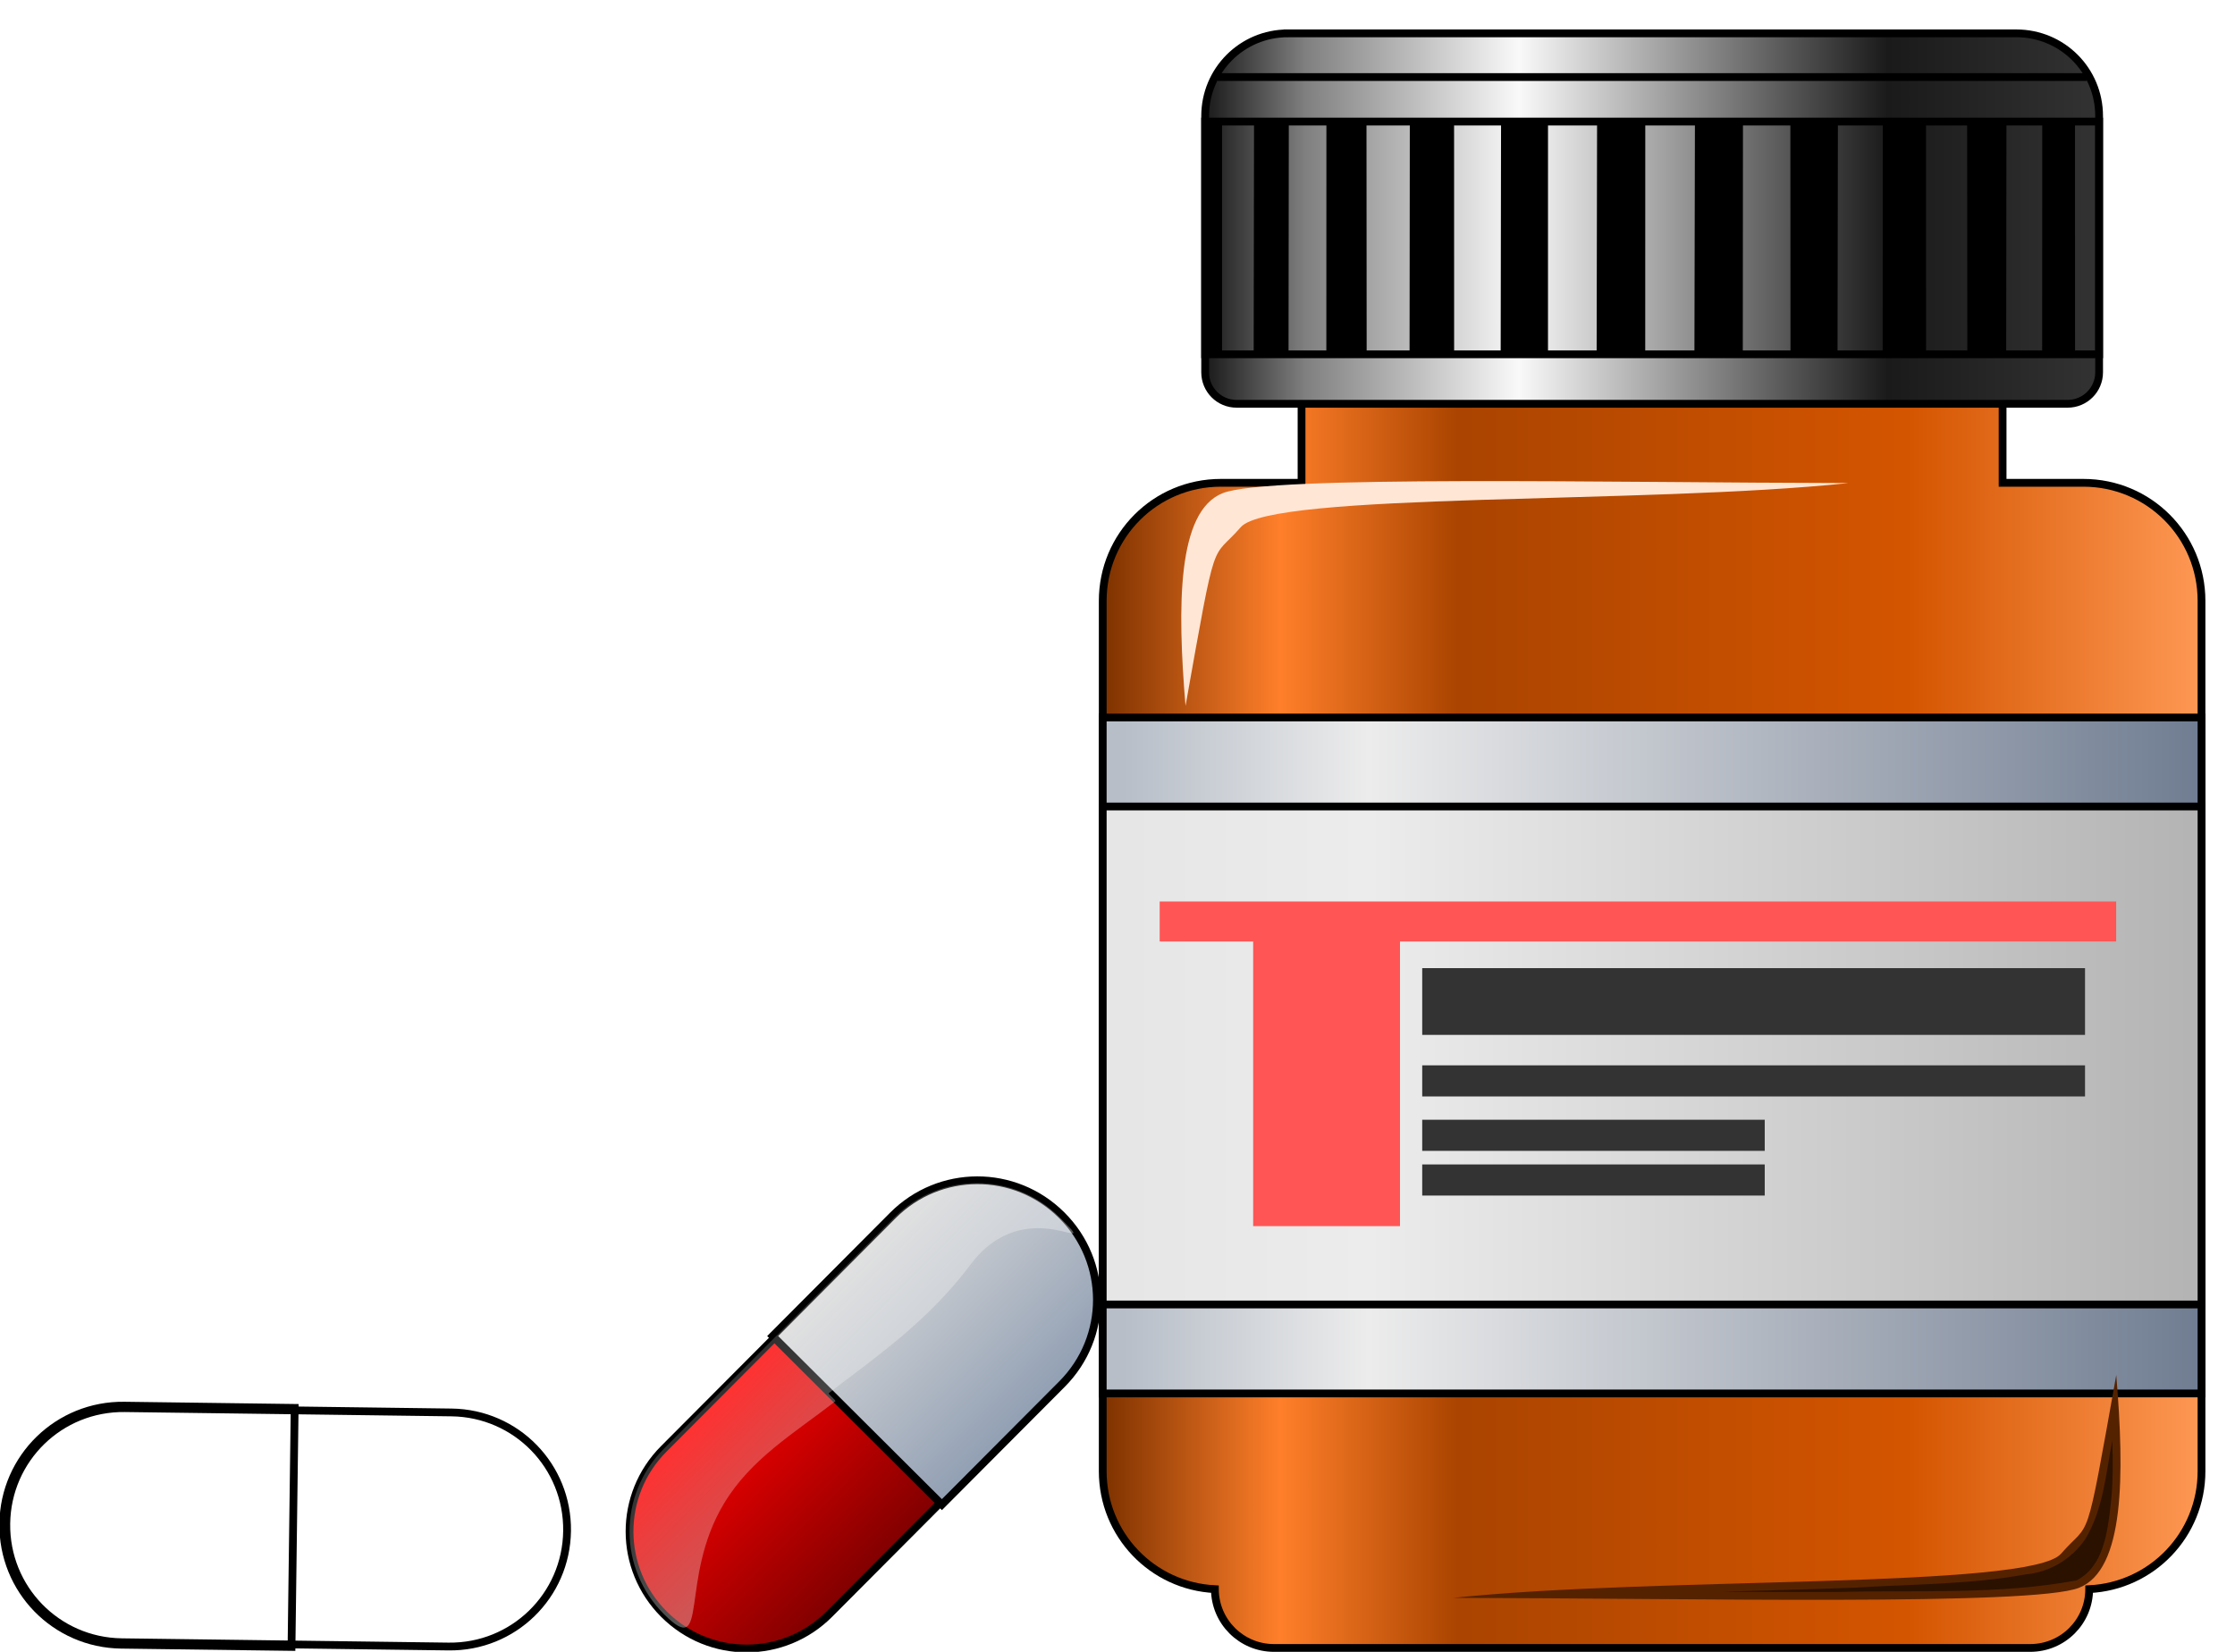 <svg xmlns="http://www.w3.org/2000/svg" xmlns:xlink="http://www.w3.org/1999/xlink" viewBox="0 0 1150 850" version="1.0"><defs><linearGradient id="j" y2="654.1" gradientUnits="userSpaceOnUse" x2="-540" gradientTransform="matrix(1 0 0 .737 0 173.76)" y1="654.1" x1="-1096.4"><stop offset="0" stop-color="#e6e6e6"/><stop offset=".226" stop-color="#ececec"/><stop offset="1" stop-color="#b3b3b3"/></linearGradient><linearGradient id="m" y2="511.1" xlink:href="#a" gradientUnits="userSpaceOnUse" x2="302.71" gradientTransform="translate(-6.079 -162.11)" y1="691.55" x1="302.71"/><linearGradient id="k" y2="829.26" xlink:href="#c" gradientUnits="userSpaceOnUse" x2="240.54" gradientTransform="translate(-6.079 -162.11)" y1="513.19" x1="240.54"/><linearGradient id="a"><stop offset="0" stop-color="#fff"/><stop offset="1" stop-color="#fff" stop-opacity=".574"/></linearGradient><linearGradient id="b"><stop offset="0" stop-color="#dadada"/><stop offset="1" stop-color="#919fb3"/></linearGradient><linearGradient id="c"><stop offset="0" stop-color="red"/><stop offset="1" stop-color="maroon"/></linearGradient><linearGradient id="l" y2="832.69" xlink:href="#b" gradientUnits="userSpaceOnUse" x2="521.85" gradientTransform="translate(-6.079 -162.11)" y1="509.11" x1="521.85"/><linearGradient id="e" y2="183.15" gradientUnits="userSpaceOnUse" x2="-592.71" y1="183.15" x1="-1054.6"><stop offset="0" stop-color="#1a1a1a"/><stop offset=".112" stop-color="gray"/><stop offset=".349" stop-color="#f9f9f9"/><stop offset=".76" stop-color="#1a1a1a"/><stop offset="1" stop-color="#333"/></linearGradient><linearGradient id="h" y2="654.1" gradientUnits="userSpaceOnUse" x2="-540" y1="654.1" x1="-1096.4"><stop offset="0" stop-color="#b7bec8"/><stop offset=".226" stop-color="#ececec"/><stop offset="1" stop-color="#6f7c91"/></linearGradient><linearGradient id="g" y2="156.65" gradientUnits="userSpaceOnUse" x2="-599.19" y1="156.65" x1="-1050.3"><stop offset="0" stop-color="#fff"/><stop offset="1" stop-color="#fff" stop-opacity="0"/></linearGradient><linearGradient id="d" y2="644.95" gradientUnits="userSpaceOnUse" x2="-540.02" y1="644.95" x1="-1105.5"><stop offset="0" stop-color="#803300"/><stop offset=".158" stop-color="#ff7f2a"/><stop offset=".32" stop-color="#a40"/><stop offset=".729" stop-color="#d45500"/><stop offset="1" stop-color="#f95"/></linearGradient><clipPath id="f" clipPathUnits="userSpaceOnUse"><path d="M-1054.7 179.56v119.75h459.98V179.56h-459.98z" fill-rule="evenodd" stroke="#000" stroke-width="4" fill="#fff"/></clipPath><filter id="i" height="1.24" width="1.081" y="-.12" x="-.04"><feGaussianBlur stdDeviation="5.789"/></filter></defs><path d="M-1005.1 282.34v83.1h-41.5c-33.7 0-60.8 27.1-60.8 60.78v447.81c0 32.66 25.5 59.14 57.7 60.72.1 16.78 13.7 30.25 30.4 30.25h389.11c16.8 0 30.31-13.47 30.37-30.25 32.27-1.56 57.79-28.05 57.79-60.72V426.22c0-33.68-27.14-60.78-60.82-60.78h-41.53v-83.1h-360.72z" fill-rule="evenodd" stroke="#000" stroke-width="4" fill="url(#d)" transform="translate(1674.8 -117)"/><path d="M-1012.2 134.16c-23.5 0-42.5 18.98-42.5 42.56v131.84c0 8.98 7.2 16.22 16.2 16.22h427.56c8.98 0 16.22-7.24 16.22-16.22V176.72c0-23.58-18.99-42.56-42.56-42.56h-374.92z" fill-rule="evenodd" stroke="#000" stroke-width="4" fill="url(#e)" transform="translate(1674.8 -117)"/><path d="M-545.75-203.29l-5.09 25.3.01 599.12 4.91-24.21.17-600.21m-12.03 48.93l-.12.36-9.41 23.68.11 598.9 9.02-22.65.1-.27.3-600.02m-20.66 46.1l-.4.69-13.32 21.31.45 598.52 12.72-20.38.29-.52.26-599.62m-28.73 41.746l-.75.905-15.96 17.484-.26 599.5 16.53-18.14.55-.68-.11-599.07v-.004m-34.99 35.269l-1.22 1.013-19.41 14.846.5 598.92 18.54-14.19.92-.76.67-599.82v-.005m-41.65 29.181l-1.7.983-20.38 10.445-.39 599.47 21.29-10.93 1.28-.73-.1-599.23v-.003m-45.04 20.873l-2.26.775-22.55 6.842.31 599.22 21.83-6.63 1.69-.58.98-599.63v-.001m-49.01 12.72l-2.73.44-21.78 2.523-1.3 599.42 23.33-2.66 2.04-.33.44-599.39m-50.34 3.672l-3.17-.048-21.39-1.443-1.13 599.27 23.18 1.55 2.37.04.14-599.37v.002m-50.08-5.363l-2.3-.437-21.61-5.36-.98 599.15 21.37 5.37 3.49.69.03-599.41v-.001m-48.37-14.14l-2.58-1.023-19.97-9.016-.66 599.16 19.75 8.96 3.58 1.43-.12-599.51m-45.17-22.66l-2.72-1.74-17.71-12.282-.17 599.47 17.53 12.13 3.51 2.22-.44-599.8m-39.58-29.808l-3.5-3.203-14.3-14.224-.9 598.68 15.4 15.45 2.6 2.39.7-599.09v.002m-34.6-37.273l-2.4-3.23-11.9-17.123-.4 599.41 11.8 16.98 2.9 3.76V-74.037m-26.8-41.87l-2-3.92-8.5-18.57-.8 598.4 8.4 18.59 2.3 4.45.6-598.95m-19.4-46.92l-1.3-4.61-4.9-19.34-.5 599.01 4.9 19.53 1.5 5.11.3-599.7m-10.4-48.31l-.7-6.32-.4 599.8.5 4.72.6-598.2" clip-path="url(#f)" fill-rule="evenodd" transform="translate(1674.8 -117)"/><path d="M620.1 62.56v119.75h459.98V62.56H620.1z" stroke="#000" stroke-width="4" fill="none"/><path d="M-1048.3 156.65h447.11" fill-rule="evenodd" stroke="#000" stroke-width="4" fill="url(#g)" transform="translate(1674.8 -117)"/><path d="M-1107.4 486.22v347.81h565.37V486.22h-565.37z" fill-rule="evenodd" stroke="#000" stroke-width="4" fill="url(#h)" transform="translate(1674.8 -117)"/><path d="M-1045.7 370.78c23.6-9.4 199.89-5.4 321.96-5.21-103.84 11.05-296.96 4.5-312.66 22.73-15.6 17.95-12.1.46-28.4 91.93-4.3-51.65-4.3-100.13 19.1-109.45z" fill-rule="evenodd" filter="url(#i)" fill="#ffe6d5" transform="translate(1674.8 -117)"/><path d="M753.21 251.59c-40.95 1.08-82.41-1.55-122.81 5.97-14.1 7.35-15.9 25.13-17.6 39.28-1.2 10.9-1.2 21.9-.8 32.85 3.3-17.21 4.7-35.73 14-50.97 7-10.15 18.1-16.95 30.5-18.06 29.12-5.31 58.98-4.99 88.46-6.85 22.73-.87 45.47-1.47 68.22-2.09-19.99-.12-39.98-.18-59.97-.13z" fill-rule="evenodd" fill="#ffe6d5"/><path transform="rotate(180 12.05 843.9)" d="M-1045.7 870.78c23.6-9.4 199.89-5.4 321.96-5.21-103.84 11.05-296.96 4.5-312.66 22.73-15.6 17.95-12.1.46-28.4 91.93-4.3-51.65-4.3-100.13 19.1-109.45z" fill-rule="evenodd" filter="url(#i)" fill="#520"/><path d="M945.67 819.2c40.95-1.08 82.4 1.56 122.85-5.97 14.03-7.34 15.88-25.12 17.57-39.27 1.18-10.91 1.15-21.9.77-32.85-3.24 17.21-4.71 35.73-13.94 50.97-7.05 10.15-18.17 16.95-30.56 18.06-29.1 5.3-58.96 4.99-88.44 6.85-22.73.87-45.47 1.46-68.22 2.09 19.99.11 39.98.18 59.97.12z" fill-rule="evenodd" fill="#2b1100"/><path d="M-1107.4 532v256.25h565.37V532h-565.37z" fill-rule="evenodd" stroke="#000" stroke-width="4" fill="url(#j)" transform="translate(1674.8 -117)"/><path d="M596.7 463.88v20.59h48.1v146.47h75.56V484.47h368.5v-20.59H596.7z" fill-rule="evenodd" fill="#f55"/><path fill-rule="evenodd" fill="#333" d="M731.79 498.19h341.04v34.333H731.79zM731.79 548.19h341.04v16.022H731.79zM731.79 576.19h176.24v16.022H731.79zM731.79 599.19h176.24v16.022H731.79z"/><g fill-rule="evenodd"><path d="M145.28 349.04h442.35c87.8 0 158.49 70.69 158.49 158.49 0 87.81-70.69 158.49-158.49 158.49H145.28c-87.807 0-158.49-70.68-158.49-158.49-.004-87.8 70.683-158.49 158.49-158.49z" stroke-width="10.538" stroke="#000" fill="url(#k)" transform="matrix(.268 -.269 .269 .268 208.7 691.1)"/><path d="M357.78 345.68v323.7h230.57c89.67 0 161.84-72.19 161.84-161.86s-72.17-161.84-161.84-161.84H357.78z" stroke-width="10.538" stroke="#000" fill="url(#l)" transform="matrix(.268 -.269 .269 .268 208.7 691.1)"/><path d="M145.28 349.04h442.35c87.8 0 158.49 70.69 158.49 158.49 0 87.81-2.71-58.47-130.97-40.26-95.92 13.62-182.3-3.1-258.35-13.1-2.26-.3.37 14.36-1.89 14.07-70.22-9.14-136-26.07-204.54-9.12C33.93 487.91-13.21 595.34-13.21 507.53c-.004-87.8 70.683-158.49 158.49-158.49z" opacity=".332" fill="url(#m)" transform="matrix(.268 -.269 .269 .268 208.7 691.1)"/></g><g fill-rule="evenodd"><path d="M145.28 349.04h442.35c87.8 0 158.49 70.69 158.49 158.49 0 87.81-70.69 158.49-158.49 158.49H145.28c-87.807 0-158.49-70.68-158.49-158.49-.004-87.8 70.683-158.49 158.49-158.49z" stroke="#000" stroke-width="10.538" fill="url(#k)" transform="matrix(-.38 -.005 -.005 .38 289.3 594.9)"/><path d="M357.78 345.68v323.7h230.57c89.67 0 161.84-72.19 161.84-161.86s-72.17-161.84-161.84-161.84H357.78z" stroke="#000" stroke-width="10.538" fill="url(#l)" transform="matrix(-.38 -.005 -.005 .38 289.3 594.9)"/><path d="M145.28 349.04h442.35c87.8 0 158.49 70.69 158.49 158.49 0 87.81-2.71-58.47-130.97-40.26-95.92 13.62-182.3-3.1-258.35-13.1-2.26-.3.37 14.36-1.89 14.07-70.22-9.14-136-26.07-204.54-9.12C33.93 487.91-13.21 595.34-13.21 507.53c-.004-87.8 70.683-158.49 158.49-158.49z" opacity=".332" fill="url(#m)" transform="matrix(-.38 -.005 -.005 .38 289.3 594.9)"/></g></svg>